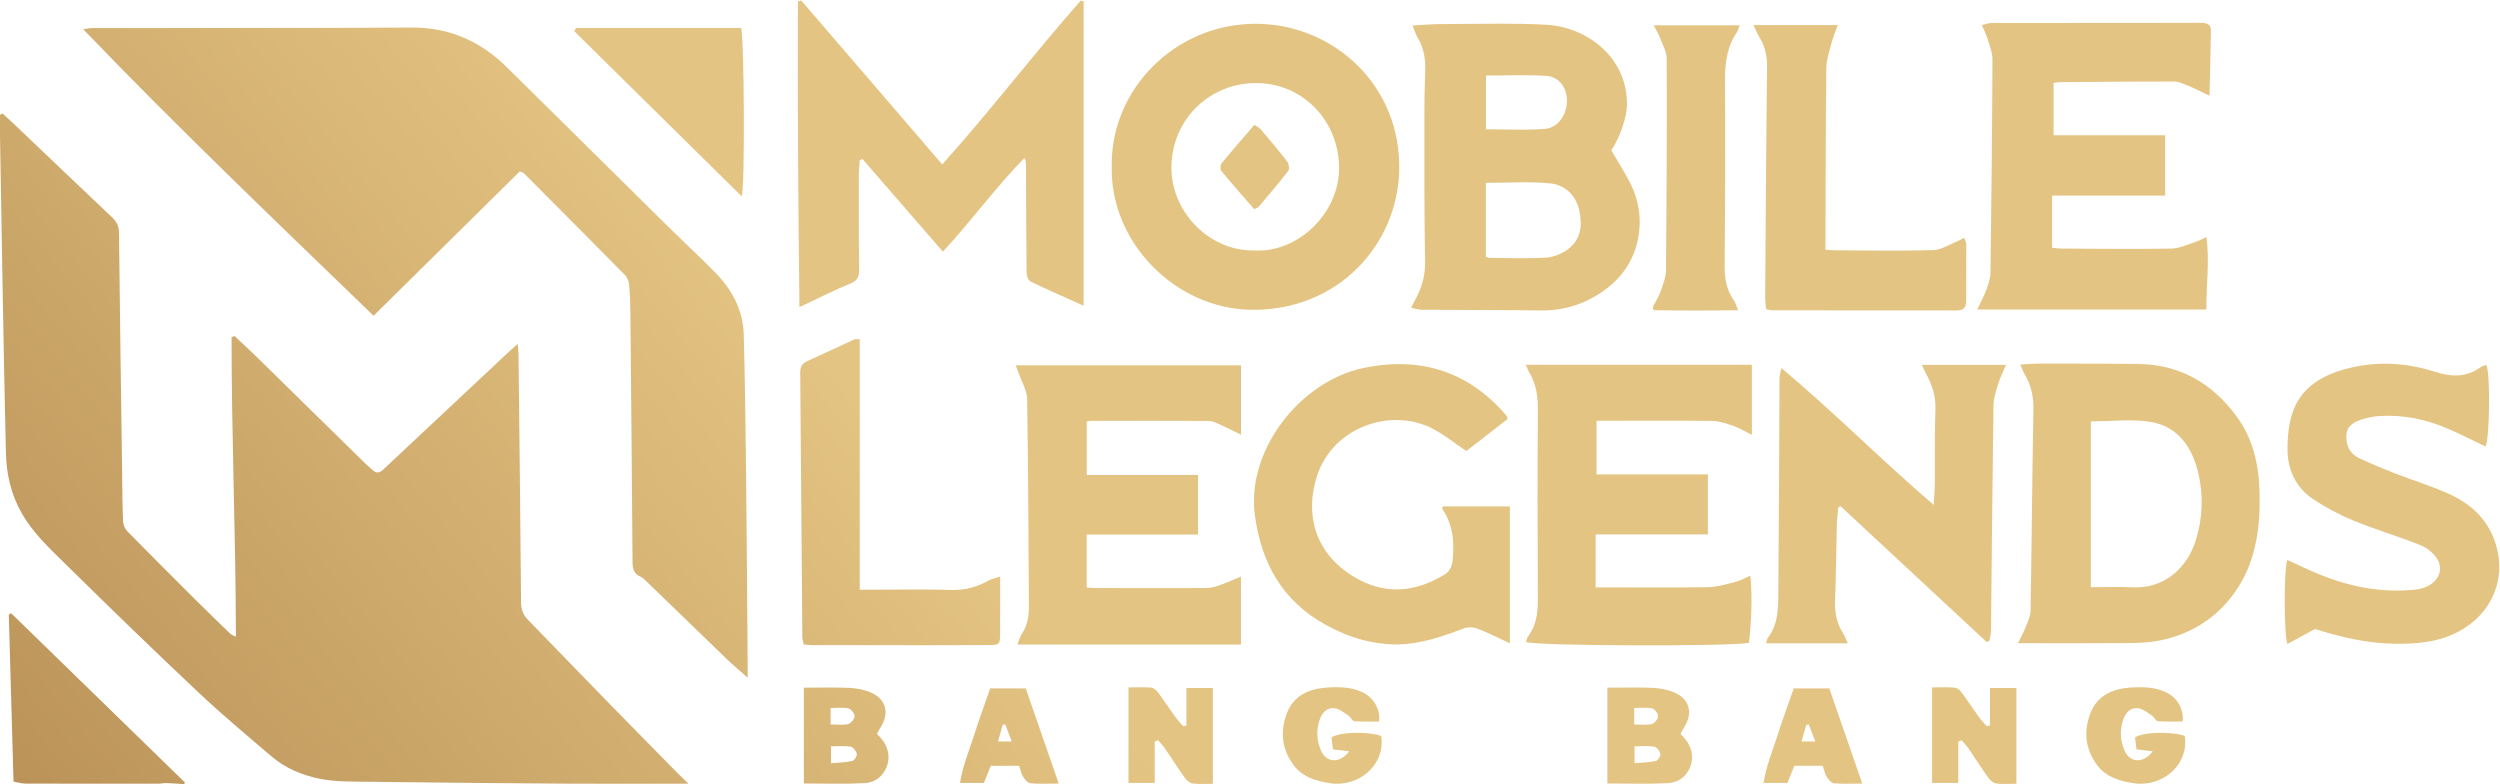 <svg xmlns:inkscape="http://www.inkscape.org/namespaces/inkscape" xmlns:sodipodi="http://sodipodi.sourceforge.net/DTD/sodipodi-0.dtd" xmlns="http://www.w3.org/2000/svg" xmlns:svg="http://www.w3.org/2000/svg" version="1.1" id="svg2" sodipodi:docname="mobile-legends-seeklogo.ai" viewBox="137.24 264.15 844.61 264.9">
  <defs id="defs6">
    <linearGradient x1="0" y1="0" x2="1" y2="0" gradientUnits="userSpaceOnUse" gradientTransform="matrix(182.336,147.306,147.306,-182.336,95.453,206.845)" spreadMethod="pad" id="linearGradient28">
      <stop style="stop-opacity:1;stop-color:#ba9258" offset="0" id="stop22"/>
      <stop style="stop-opacity:1;stop-color:#e4c482" offset="0.987" id="stop24"/>
      <stop style="stop-opacity:1;stop-color:#e4c482" offset="1" id="stop26"/>
    </linearGradient>
    <linearGradient x1="0" y1="0" x2="1" y2="0" gradientUnits="userSpaceOnUse" gradientTransform="matrix(182.336,147.306,147.306,-182.336,90.701,212.727)" spreadMethod="pad" id="linearGradient50">
      <stop style="stop-opacity:1;stop-color:#ba9258" offset="0" id="stop44"/>
      <stop style="stop-opacity:1;stop-color:#e4c482" offset="0.987" id="stop46"/>
      <stop style="stop-opacity:1;stop-color:#e4c482" offset="1" id="stop48"/>
    </linearGradient>
    <linearGradient x1="0" y1="0" x2="1" y2="0" gradientUnits="userSpaceOnUse" gradientTransform="matrix(182.336,147.306,147.306,-182.336,118.536,178.272)" spreadMethod="pad" id="linearGradient72">
      <stop style="stop-opacity:1;stop-color:#ba9258" offset="0" id="stop66"/>
      <stop style="stop-opacity:1;stop-color:#e4c482" offset="0.987" id="stop68"/>
      <stop style="stop-opacity:1;stop-color:#e4c482" offset="1" id="stop70"/>
    </linearGradient>
    <linearGradient x1="0" y1="0" x2="1" y2="0" gradientUnits="userSpaceOnUse" gradientTransform="matrix(182.336,147.306,147.306,-182.336,175.887,107.283)" spreadMethod="pad" id="linearGradient94">
      <stop style="stop-opacity:1;stop-color:#ba9258" offset="0" id="stop88"/>
      <stop style="stop-opacity:1;stop-color:#e4c482" offset="0.987" id="stop90"/>
      <stop style="stop-opacity:1;stop-color:#e4c482" offset="1" id="stop92"/>
    </linearGradient>
    <linearGradient x1="0" y1="0" x2="1" y2="0" gradientUnits="userSpaceOnUse" gradientTransform="matrix(182.336,147.306,147.306,-182.336,235.66,33.295)" spreadMethod="pad" id="linearGradient116">
      <stop style="stop-opacity:1;stop-color:#ba9258" offset="0" id="stop110"/>
      <stop style="stop-opacity:1;stop-color:#e4c482" offset="0.987" id="stop112"/>
      <stop style="stop-opacity:1;stop-color:#e4c482" offset="1" id="stop114"/>
    </linearGradient>
    <linearGradient x1="0" y1="0" x2="1" y2="0" gradientUnits="userSpaceOnUse" gradientTransform="matrix(182.336,147.306,147.306,-182.336,151.676,137.252)" spreadMethod="pad" id="linearGradient138">
      <stop style="stop-opacity:1;stop-color:#ba9258" offset="0" id="stop132"/>
      <stop style="stop-opacity:1;stop-color:#e4c482" offset="0.987" id="stop134"/>
      <stop style="stop-opacity:1;stop-color:#e4c482" offset="1" id="stop136"/>
    </linearGradient>
    <linearGradient x1="0" y1="0" x2="1" y2="0" gradientUnits="userSpaceOnUse" gradientTransform="matrix(182.336,147.306,147.306,-182.336,231.644,38.266)" spreadMethod="pad" id="linearGradient160">
      <stop style="stop-opacity:1;stop-color:#ba9258" offset="0" id="stop154"/>
      <stop style="stop-opacity:1;stop-color:#e4c482" offset="0.987" id="stop156"/>
      <stop style="stop-opacity:1;stop-color:#e4c482" offset="1" id="stop158"/>
    </linearGradient>
    <linearGradient x1="0" y1="0" x2="1" y2="0" gradientUnits="userSpaceOnUse" gradientTransform="matrix(182.336,147.306,147.306,-182.336,180.831,101.164)" spreadMethod="pad" id="linearGradient182">
      <stop style="stop-opacity:1;stop-color:#ba9258" offset="0" id="stop176"/>
      <stop style="stop-opacity:1;stop-color:#e4c482" offset="0.987" id="stop178"/>
      <stop style="stop-opacity:1;stop-color:#e4c482" offset="1" id="stop180"/>
    </linearGradient>
    <linearGradient x1="0" y1="0" x2="1" y2="0" gradientUnits="userSpaceOnUse" gradientTransform="matrix(182.336,147.306,147.306,-182.336,277.924,-19.019)" spreadMethod="pad" id="linearGradient204">
      <stop style="stop-opacity:1;stop-color:#ba9258" offset="0" id="stop198"/>
      <stop style="stop-opacity:1;stop-color:#e4c482" offset="0.987" id="stop200"/>
      <stop style="stop-opacity:1;stop-color:#e4c482" offset="1" id="stop202"/>
    </linearGradient>
    <linearGradient x1="0" y1="0" x2="1" y2="0" gradientUnits="userSpaceOnUse" gradientTransform="matrix(182.336,147.306,147.306,-182.336,256.547,7.442)" spreadMethod="pad" id="linearGradient226">
      <stop style="stop-opacity:1;stop-color:#ba9258" offset="0" id="stop220"/>
      <stop style="stop-opacity:1;stop-color:#e4c482" offset="0.987" id="stop222"/>
      <stop style="stop-opacity:1;stop-color:#e4c482" offset="1" id="stop224"/>
    </linearGradient>
    <linearGradient x1="0" y1="0" x2="1" y2="0" gradientUnits="userSpaceOnUse" gradientTransform="matrix(182.336,147.306,147.306,-182.336,210.689,64.205)" spreadMethod="pad" id="linearGradient248">
      <stop style="stop-opacity:1;stop-color:#ba9258" offset="0" id="stop242"/>
      <stop style="stop-opacity:1;stop-color:#e4c482" offset="0.987" id="stop244"/>
      <stop style="stop-opacity:1;stop-color:#e4c482" offset="1" id="stop246"/>
    </linearGradient>
    <linearGradient x1="0" y1="0" x2="1" y2="0" gradientUnits="userSpaceOnUse" gradientTransform="matrix(182.336,147.306,147.306,-182.336,307.168,-55.217)" spreadMethod="pad" id="linearGradient270">
      <stop style="stop-opacity:1;stop-color:#ba9258" offset="0" id="stop264"/>
      <stop style="stop-opacity:1;stop-color:#e4c482" offset="0.987" id="stop266"/>
      <stop style="stop-opacity:1;stop-color:#e4c482" offset="1" id="stop268"/>
    </linearGradient>
    <linearGradient x1="0" y1="0" x2="1" y2="0" gradientUnits="userSpaceOnUse" gradientTransform="matrix(182.336,147.306,147.306,-182.336,212.017,62.562)" spreadMethod="pad" id="linearGradient292">
      <stop style="stop-opacity:1;stop-color:#ba9258" offset="0" id="stop286"/>
      <stop style="stop-opacity:1;stop-color:#e4c482" offset="0.987" id="stop288"/>
      <stop style="stop-opacity:1;stop-color:#e4c482" offset="1" id="stop290"/>
    </linearGradient>
    <linearGradient x1="0" y1="0" x2="1" y2="0" gradientUnits="userSpaceOnUse" gradientTransform="matrix(182.336,147.306,147.306,-182.336,157.879,129.573)" spreadMethod="pad" id="linearGradient314">
      <stop style="stop-opacity:1;stop-color:#ba9258" offset="0" id="stop308"/>
      <stop style="stop-opacity:1;stop-color:#e4c482" offset="0.987" id="stop310"/>
      <stop style="stop-opacity:1;stop-color:#e4c482" offset="1" id="stop312"/>
    </linearGradient>
    <linearGradient x1="0" y1="0" x2="1" y2="0" gradientUnits="userSpaceOnUse" gradientTransform="matrix(182.336,147.306,147.306,-182.336,195.865,82.554)" spreadMethod="pad" id="linearGradient336">
      <stop style="stop-opacity:1;stop-color:#ba9258" offset="0" id="stop330"/>
      <stop style="stop-opacity:1;stop-color:#e4c482" offset="0.987" id="stop332"/>
      <stop style="stop-opacity:1;stop-color:#e4c482" offset="1" id="stop334"/>
    </linearGradient>
    <linearGradient x1="0" y1="0" x2="1" y2="0" gradientUnits="userSpaceOnUse" gradientTransform="matrix(182.336,147.306,147.306,-182.336,101.64,199.186)" spreadMethod="pad" id="linearGradient358">
      <stop style="stop-opacity:1;stop-color:#ba9258" offset="0" id="stop352"/>
      <stop style="stop-opacity:1;stop-color:#e4c482" offset="0.987" id="stop354"/>
      <stop style="stop-opacity:1;stop-color:#e4c482" offset="1" id="stop356"/>
    </linearGradient>
    <linearGradient x1="0" y1="0" x2="1" y2="0" gradientUnits="userSpaceOnUse" gradientTransform="matrix(182.336,147.306,147.306,-182.336,85.172,219.55)" spreadMethod="pad" id="linearGradient380">
      <stop style="stop-opacity:1;stop-color:#ba9258" offset="0" id="stop374"/>
      <stop style="stop-opacity:1;stop-color:#e4c482" offset="0.987" id="stop376"/>
      <stop style="stop-opacity:1;stop-color:#e4c482" offset="1" id="stop378"/>
    </linearGradient>
    <linearGradient x1="0" y1="0" x2="1" y2="0" gradientUnits="userSpaceOnUse" gradientTransform="matrix(182.336,147.306,147.306,-182.336,180.326,101.788)" spreadMethod="pad" id="linearGradient402">
      <stop style="stop-opacity:1;stop-color:#ba9258" offset="0" id="stop396"/>
      <stop style="stop-opacity:1;stop-color:#e4c482" offset="0.987" id="stop398"/>
      <stop style="stop-opacity:1;stop-color:#e4c482" offset="1" id="stop400"/>
    </linearGradient>
    <linearGradient x1="0" y1="0" x2="1" y2="0" gradientUnits="userSpaceOnUse" gradientTransform="matrix(182.336,147.306,147.306,-182.336,213.642,60.55)" spreadMethod="pad" id="linearGradient424">
      <stop style="stop-opacity:1;stop-color:#ba9258" offset="0" id="stop418"/>
      <stop style="stop-opacity:1;stop-color:#e4c482" offset="0.987" id="stop420"/>
      <stop style="stop-opacity:1;stop-color:#e4c482" offset="1" id="stop422"/>
    </linearGradient>
    <linearGradient x1="0" y1="0" x2="1" y2="0" gradientUnits="userSpaceOnUse" gradientTransform="matrix(182.336,147.306,147.306,-182.336,229.794,40.557)" spreadMethod="pad" id="linearGradient446">
      <stop style="stop-opacity:1;stop-color:#ba9258" offset="0" id="stop440"/>
      <stop style="stop-opacity:1;stop-color:#e4c482" offset="0.987" id="stop442"/>
      <stop style="stop-opacity:1;stop-color:#e4c482" offset="1" id="stop444"/>
    </linearGradient>
    <linearGradient x1="0" y1="0" x2="1" y2="0" gradientUnits="userSpaceOnUse" gradientTransform="matrix(182.336,147.306,147.306,-182.336,199.055,78.606)" spreadMethod="pad" id="linearGradient468">
      <stop style="stop-opacity:1;stop-color:#ba9258" offset="0" id="stop462"/>
      <stop style="stop-opacity:1;stop-color:#e4c482" offset="0.987" id="stop464"/>
      <stop style="stop-opacity:1;stop-color:#e4c482" offset="1" id="stop466"/>
    </linearGradient>
    <linearGradient x1="0" y1="0" x2="1" y2="0" gradientUnits="userSpaceOnUse" gradientTransform="matrix(182.336,147.306,147.306,-182.336,151.651,137.283)" spreadMethod="pad" id="linearGradient490">
      <stop style="stop-opacity:1;stop-color:#ba9258" offset="0" id="stop484"/>
      <stop style="stop-opacity:1;stop-color:#e4c482" offset="0.987" id="stop486"/>
      <stop style="stop-opacity:1;stop-color:#e4c482" offset="1" id="stop488"/>
    </linearGradient>
    <linearGradient x1="0" y1="0" x2="1" y2="0" gradientUnits="userSpaceOnUse" gradientTransform="matrix(182.336,147.306,147.306,-182.336,260.754,2.235)" spreadMethod="pad" id="linearGradient512">
      <stop style="stop-opacity:1;stop-color:#ba9258" offset="0" id="stop506"/>
      <stop style="stop-opacity:1;stop-color:#e4c482" offset="0.987" id="stop508"/>
      <stop style="stop-opacity:1;stop-color:#e4c482" offset="1" id="stop510"/>
    </linearGradient>
    <linearGradient x1="0" y1="0" x2="1" y2="0" gradientUnits="userSpaceOnUse" gradientTransform="matrix(182.336,147.306,147.306,-182.336,294.069,-39.003)" spreadMethod="pad" id="linearGradient534">
      <stop style="stop-opacity:1;stop-color:#ba9258" offset="0" id="stop528"/>
      <stop style="stop-opacity:1;stop-color:#e4c482" offset="0.987" id="stop530"/>
      <stop style="stop-opacity:1;stop-color:#e4c482" offset="1" id="stop532"/>
    </linearGradient>
    <linearGradient x1="0" y1="0" x2="1" y2="0" gradientUnits="userSpaceOnUse" gradientTransform="matrix(182.336,147.306,147.306,-182.336,310.221,-58.996)" spreadMethod="pad" id="linearGradient556">
      <stop style="stop-opacity:1;stop-color:#ba9258" offset="0" id="stop550"/>
      <stop style="stop-opacity:1;stop-color:#e4c482" offset="0.987" id="stop552"/>
      <stop style="stop-opacity:1;stop-color:#e4c482" offset="1" id="stop554"/>
    </linearGradient>
    <linearGradient x1="0" y1="0" x2="1" y2="0" gradientUnits="userSpaceOnUse" gradientTransform="matrix(182.336,147.306,147.306,-182.336,279.482,-20.948)" spreadMethod="pad" id="linearGradient578">
      <stop style="stop-opacity:1;stop-color:#ba9258" offset="0" id="stop572"/>
      <stop style="stop-opacity:1;stop-color:#e4c482" offset="0.987" id="stop574"/>
      <stop style="stop-opacity:1;stop-color:#e4c482" offset="1" id="stop576"/>
    </linearGradient>
  </defs>
  <sodipodi:namedview id="namedview4" pagecolor="#ffffff" bordercolor="#000000" borderopacity="0.25" inkscape:showpageshadow="2" inkscape:pageopacity="0.0" inkscape:pagecheckerboard="0" inkscape:deskcolor="#d1d1d1"/>
  <g id="g8" inkscape:groupmode="layer" inkscape:label="mobile-legends-seeklogo" transform="matrix(1.333,0,0,-1.333,0,793.701)">
    <g id="g10">
      <g id="g12">
        <g id="g18">
          <g id="g20">
            <path d="m 102.936,368.132 c 0,-1.29 -0.02,-2.581 0.002,-3.87 v 0 c 0.477,-27.25 0.873,-54.5 1.514,-81.746 v 0 c 0.125,-5.325 1.267,-10.538 4.035,-15.364 v 0 c 2.89,-5.041 7.051,-8.894 11.072,-12.855 v 0 c 11.149,-10.987 22.395,-21.88 33.788,-32.613 v 0 c 5.966,-5.622 12.277,-10.882 18.518,-16.205 v 0 c 3.414,-2.912 7.595,-4.64 11.856,-5.536 v 0 c 4.062,-0.853 8.354,-0.76 12.548,-0.815 v 0 c 16.736,-0.219 33.471,-0.367 50.208,-0.476 v 0 c 10.158,-0.065 20.317,-0.012 30.979,-0.012 v 0 c -1.207,1.175 -2.293,2.193 -3.337,3.255 v 0 c -5.901,5.997 -11.809,11.987 -17.682,18.012 v 0 c -6.568,6.737 -13.091,13.519 -19.659,20.255 v 0 c -1.219,1.251 -1.753,2.593 -1.766,4.406 v 0 c -0.158,20.976 -0.406,41.952 -0.639,62.929 v 0 c -0.008,0.691 -0.11,1.381 -0.213,2.602 v 0 c -0.917,-0.813 -1.452,-1.266 -1.964,-1.744 v 0 c -10.72,-10.037 -21.444,-20.073 -32.15,-30.127 v 0 c -0.866,-0.812 -1.655,-1.012 -2.579,-0.155 v 0 c -0.606,0.562 -1.264,1.069 -1.853,1.646 v 0 c -9.138,8.961 -18.262,17.935 -27.405,26.89 v 0 c -1.908,1.869 -3.879,3.674 -5.821,5.508 v 0 l -0.746,-0.335 c 0.005,-25.274 1.069,-50.544 1.102,-75.865 v 0 c -0.791,0.276 -1.268,0.579 -1.666,0.964 v 0 c -2.787,2.7 -5.579,5.395 -8.329,8.133 v 0 c -5.854,5.829 -11.704,11.661 -17.488,17.556 v 0 c -0.62,0.634 -1.091,1.692 -1.123,2.572 v 0 c -0.173,4.698 -0.187,9.399 -0.252,14.1 v 0 c -0.269,19.65 -0.558,39.3 -0.767,58.952 v 0 c -0.017,1.633 -0.493,2.79 -1.658,3.891 v 0 c -8.335,7.885 -16.627,15.817 -24.938,23.729 v 0 c -0.972,0.925 -1.979,1.814 -2.97,2.718 v 0 c -0.206,-0.133 -0.411,-0.266 -0.617,-0.4" style="fill:url(#linearGradient28);stroke:none" id="path30"/>
          </g>
        </g>
      </g>
    </g>
    <g id="g32">
      <g id="g34">
        <g id="g40">
          <g id="g42">
            <path d="m 207.26,390.282 c -26.968,-0.167 -53.936,-0.097 -80.905,-0.133 v 0 c -0.605,-10e-4 -1.21,-0.143 -2.326,-0.283 v 0 c 24.147,-25.125 48.99,-48.831 73.602,-72.63 v 0 c 12.445,12.284 24.732,24.412 37.063,36.584 v 0 c 0.601,-0.268 0.88,-0.312 1.041,-0.474 v 0 c 8.565,-8.593 17.134,-17.183 25.647,-25.827 v 0 c 0.576,-0.585 0.952,-1.571 1.028,-2.406 v 0 c 0.217,-2.379 0.292,-4.776 0.315,-7.167 v 0 c 0.203,-21.059 0.394,-42.119 0.548,-63.178 v 0 c 0.012,-1.627 0.31,-2.917 1.948,-3.633 v 0 c 0.516,-0.224 0.971,-0.636 1.384,-1.036 v 0 c 6.799,-6.57 13.573,-13.165 20.385,-19.721 v 0 c 1.67,-1.605 3.454,-3.091 5.46,-4.877 v 0 c 0,1.154 0.007,2.189 -10e-4,3.224 v 0 c -0.126,16.024 -0.219,32.048 -0.394,48.071 v 0 c -0.13,11.884 -0.283,23.77 -0.592,35.651 v 0 c -0.162,6.223 -2.986,11.414 -7.271,15.781 v 0 c -3.87,3.945 -7.934,7.699 -11.869,11.581 v 0 c -13.632,13.447 -27.241,26.919 -40.868,40.373 v 0 c -6.644,6.559 -14.45,10.101 -23.957,10.101 v 0 c -0.08,0 -0.158,0 -0.238,-0.001" style="fill:url(#linearGradient50);stroke:none" id="path52"/>
          </g>
        </g>
      </g>
    </g>
    <g id="g54">
      <g id="g56">
        <g id="g62">
          <g id="g64">
            <path d="m 305.194,396.855 c -0.11,-25.645 0.068,-51.287 0.378,-77.431 v 0 c 4.789,2.247 8.746,4.285 12.855,5.951 v 0 c 1.939,0.786 2.312,1.849 2.283,3.735 v 0 c -0.122,7.845 -0.098,15.693 -0.096,23.539 v 0 c 0,1.338 0.15,2.675 0.23,4.014 v 0 l 0.719,0.285 c 6.754,-7.783 13.509,-15.567 20.36,-23.463 v 0 c 7.291,7.837 13.368,16.299 20.665,23.736 v 0 c 0.324,-0.645 0.399,-1.114 0.401,-1.582 v 0 c 0.04,-9.165 0.047,-18.33 0.151,-27.494 v 0 c 0.009,-0.777 0.448,-1.969 1.035,-2.253 v 0 c 4.351,-2.107 8.79,-4.032 13.421,-6.115 v 0 77.146 l -0.736,0.175 c -11.951,-13.524 -22.896,-27.921 -35.098,-41.51 v 0 c -12.15,14.126 -23.954,27.851 -35.759,41.576 v 0 z" style="fill:url(#linearGradient72);stroke:none" id="path74"/>
          </g>
        </g>
      </g>
    </g>
    <g id="g76">
      <g id="g78">
        <g id="g84">
          <g id="g86">
            <path d="m 468.095,391.156 c -2.266,-0.002 -4.533,-0.216 -7.131,-0.35 v 0 c 0.517,-1.275 0.764,-2.228 1.257,-3.029 v 0 c 1.676,-2.719 2.074,-5.665 1.943,-8.787 v 0 c -0.151,-3.627 -0.204,-7.261 -0.201,-10.891 v 0 c 0.01,-12.379 -0.061,-24.76 0.178,-37.135 v 0 c 0.069,-3.649 -0.889,-6.78 -2.601,-9.839 v 0 c -0.268,-0.477 -0.49,-0.979 -0.932,-1.868 v 0 c 1.087,-0.211 1.895,-0.498 2.704,-0.504 v 0 c 10.005,-0.071 20.012,-0.034 30.017,-0.171 v 0 c 4.75,-0.066 9.191,0.958 13.297,3.242 v 0 c 5.719,3.18 9.856,7.742 11.342,14.275 v 0 c 1.195,5.253 0.474,10.343 -2.017,15.113 v 0 c -1.398,2.676 -3.027,5.23 -4.609,7.938 v 0 c 2.226,3.325 3.959,8.513 3.972,11.679 v 0 c 0.044,11.915 -10.152,19.599 -20.433,20.161 v 0 c -3.898,0.213 -7.805,0.274 -11.715,0.274 v 0 c -5.023,0 -10.049,-0.101 -15.071,-0.108 m 11.48,-26.665 v 13.627 c 5.232,0 10.259,0.211 15.257,-0.077 v 0 c 3.188,-0.184 5.238,-2.977 5.266,-6.18 v 0 c 0.032,-3.668 -2.276,-7.044 -5.702,-7.284 v 0 c -1.937,-0.136 -3.881,-0.176 -5.846,-0.176 v 0 c -2.933,0 -5.91,0.09 -8.975,0.09 m 0.939,-32.584 c -0.307,0.002 -0.613,0.161 -0.975,0.262 v 0 18.754 c 5.631,0 11.004,0.388 16.286,-0.134 v 0 c 3.683,-0.363 6.466,-2.904 7.36,-6.745 v 0 c 0.866,-3.721 0.522,-7.387 -2.734,-9.87 v 0 c -1.547,-1.179 -3.672,-2.079 -5.591,-2.2 v 0 c -1.94,-0.124 -3.886,-0.162 -5.834,-0.162 v 0 c -2.835,0 -5.675,0.081 -8.512,0.095" style="fill:url(#linearGradient94);stroke:none" id="path96"/>
          </g>
        </g>
      </g>
    </g>
    <g id="g98">
      <g id="g100">
        <g id="g106">
          <g id="g108">
            <path d="m 660.763,391.467 c -17.699,-0.028 -35.397,-0.015 -53.095,-0.042 v 0 c -0.73,-0.002 -1.457,-0.305 -2.424,-0.521 v 0 c 0.573,-1.344 1.082,-2.284 1.378,-3.287 v 0 c 0.525,-1.778 1.321,-3.596 1.313,-5.395 v 0 c -0.071,-18.001 -0.263,-36.002 -0.499,-54.001 v 0 c -0.018,-1.424 -0.488,-2.887 -0.985,-4.245 v 0 c -0.605,-1.652 -1.462,-3.212 -2.371,-5.156 v 0 h 58.072 c -0.069,6.14 0.873,12.078 0.013,18.344 v 0 c -1.25,-0.556 -1.971,-0.963 -2.744,-1.204 v 0 c -2.031,-0.633 -4.077,-1.668 -6.132,-1.704 v 0 c -9.254,-0.162 -18.515,-0.037 -27.773,0.004 v 0 c -0.881,0.004 -1.761,0.149 -2.47,0.213 v 0 13.211 h 28.674 v 15.287 h -28.293 v 13.261 c 0.634,0.102 0.955,0.197 1.277,0.198 v 0 c 9.755,0.077 19.511,0.186 29.267,0.159 v 0 c 1.248,-0.004 2.53,-0.637 3.733,-1.132 v 0 c 1.625,-0.669 3.188,-1.486 5.24,-2.458 v 0 c 0.132,5.84 0.288,11.182 0.358,16.526 v 0 c 0.021,1.629 -1.098,1.942 -2.527,1.942 v 0 c -0.004,0 -0.008,0 -0.012,0" style="fill:url(#linearGradient116);stroke:none" id="path118"/>
          </g>
        </g>
      </g>
    </g>
    <g id="g120">
      <g id="g122">
        <g id="g128">
          <g id="g130">
            <path d="m 384.723,355.247 c -0.513,-19.489 16.226,-36.249 35.357,-36.498 v 0 c 22.068,-0.286 37.017,16.535 37.496,35.23 v 0 c 0.553,21.591 -16.482,36.887 -35.697,37.246 v 0 c -0.236,0.005 -0.473,0.007 -0.708,0.007 v 0 c -20.572,10e-4 -36.741,-16.824 -36.448,-35.985 m 15.125,-0.651 c -0.059,12.719 10.225,22.061 22.294,21.607 v 0 c 11.288,-0.427 20.238,-9.762 20.196,-21.647 v 0 c -0.04,-11.307 -10.334,-21.37 -21.406,-20.769 v 0 c -0.125,-0.003 -0.251,-0.004 -0.376,-0.004 v 0 c -11.53,-0.001 -20.658,10.092 -20.708,20.813" style="fill:url(#linearGradient138);stroke:none" id="path140"/>
          </g>
        </g>
      </g>
    </g>
    <g id="g142">
      <g id="g144">
        <g id="g150">
          <g id="g152">
            <path d="m 489.692,304.828 c 0.388,-0.905 0.574,-1.523 0.897,-2.056 v 0 c 1.771,-2.926 2.149,-6.084 2.127,-9.469 v 0 c -0.104,-15.532 -0.092,-31.066 -0.003,-46.596 v 0 c 0.022,-3.769 -0.001,-7.417 -2.401,-10.602 v 0 c -0.324,-0.429 -0.42,-1.031 -0.614,-1.536 v 0 c 1.807,-1.028 51.412,-1.212 56.561,-0.221 v 0 c 0.524,5.491 0.892,11.034 0.32,17.034 v 0 c -1.615,-0.702 -2.621,-1.31 -3.712,-1.58 v 0 c -2.292,-0.565 -4.62,-1.308 -6.945,-1.352 v 0 c -8.518,-0.157 -17.043,-0.059 -25.564,-0.057 v 0 h -2.992 v 13.421 h 28.443 v 15.212 h -28.215 v 13.603 h 2.834 c 8.852,0.003 17.705,0.081 26.556,-0.051 v 0 c 1.819,-0.026 3.667,-0.706 5.424,-1.309 v 0 c 1.419,-0.487 2.722,-1.31 4.55,-2.22 v 0 17.779 z" style="fill:url(#linearGradient160);stroke:none" id="path162"/>
          </g>
        </g>
      </g>
    </g>
    <g id="g164">
      <g id="g166">
        <g id="g172">
          <g id="g174">
            <path d="m 360.388,304.665 c 0.321,-0.851 0.531,-1.368 0.712,-1.894 v 0 c 0.764,-2.23 2.141,-4.454 2.179,-6.699 v 0 c 0.295,-17.422 0.332,-34.848 0.448,-52.273 v 0 c 0.017,-2.583 -0.313,-5.058 -1.848,-7.27 v 0 c -0.47,-0.679 -0.641,-1.567 -1.053,-2.627 v 0 h 56.648 v 17.231 c -1.969,-0.811 -3.597,-1.553 -5.278,-2.148 v 0 c -1.063,-0.376 -2.203,-0.747 -3.311,-0.753 v 0 c -9.346,-0.049 -18.694,-0.016 -28.041,0.003 v 0 c -0.794,10e-4 -1.588,0.074 -2.469,0.118 v 0 13.439 h 28.223 v 15.092 h -28.211 v 13.527 c 0.473,0.08 0.786,0.179 1.099,0.18 v 0 c 9.926,0.012 19.852,0.029 29.778,-0.012 v 0 c 0.777,-0.002 1.591,-0.324 2.317,-0.651 v 0 c 1.898,-0.857 3.757,-1.799 5.902,-2.84 v 0 17.577 z" style="fill:url(#linearGradient182);stroke:none" id="path184"/>
          </g>
        </g>
      </g>
    </g>
    <g id="g186">
      <g id="g188">
        <g id="g194">
          <g id="g196">
            <path d="m 624.772,305.102 c -1.727,-10e-4 -3.454,-10e-4 -5.181,0 v 0 c -1.428,0 -2.856,-0.147 -4.601,-0.242 v 0 c 0.482,-1.1 0.7,-1.805 1.074,-2.413 v 0 c 1.737,-2.824 2.318,-5.828 2.254,-9.174 v 0 c -0.323,-16.929 -0.434,-33.862 -0.72,-50.79 v 0 c -0.023,-1.392 -0.711,-2.804 -1.242,-4.147 v 0 c -0.543,-1.378 -1.27,-2.682 -1.953,-4.093 v 0 c 9.629,0 18.778,-0.05 27.928,0.03 v 0 c 2.708,0.023 5.466,0.145 8.11,0.68 v 0 c 8.406,1.701 15.185,6.305 19.723,13.385 v 0 c 4.706,7.343 5.722,15.861 5.457,24.503 v 0 c -0.211,6.901 -1.715,13.384 -5.913,19.039 v 0 c -6.175,8.318 -14.324,12.986 -24.804,13.134 v 0 c -5.587,0.078 -11.174,0.089 -16.761,0.089 v 0 c -1.124,0 -2.247,-0.001 -3.371,-0.001 m 8.102,-14.632 c 5.465,0 10.512,0.679 15.293,-0.16 v 0 c 7.038,-1.234 10.544,-6.736 12.009,-13.255 v 0 c 1.255,-5.585 1.021,-11.302 -0.738,-16.851 v 0 c -2.249,-7.096 -8.191,-12.22 -16.025,-11.795 v 0 c -3.518,0.19 -7.056,0.032 -10.539,0.032 v 0 z" style="fill:url(#linearGradient204);stroke:none" id="path206"/>
          </g>
        </g>
      </g>
    </g>
    <g id="g208">
      <g id="g210">
        <g id="g216">
          <g id="g218">
            <path d="m 590.039,304.792 c 0.445,-0.945 0.682,-1.53 0.985,-2.081 v 0 c 1.559,-2.85 2.584,-5.753 2.457,-9.142 v 0 c -0.234,-6.186 -0.092,-12.387 -0.143,-18.581 v 0 c -0.014,-1.689 -0.158,-3.376 -0.275,-5.703 v 0 c -13.414,11.459 -25.415,23.67 -38.611,34.672 v 0 c -0.379,-1.148 -0.484,-2.105 -0.489,-3.061 v 0 c -0.094,-17.591 -0.13,-35.184 -0.293,-52.775 v 0 c -0.04,-4.313 0.197,-8.765 -2.659,-12.528 v 0 c -0.22,-0.29 -0.24,-0.731 -0.435,-1.378 v 0 h 20.677 c -0.522,1.148 -0.77,1.943 -1.207,2.615 v 0 c -1.696,2.6 -2.117,5.424 -1.997,8.486 v 0 c 0.251,6.268 0.276,12.545 0.439,18.816 v 0 c 0.038,1.519 0.253,3.034 0.386,4.549 v 0 c 0.191,0.093 0.38,0.186 0.57,0.278 v 0 c 12.35,-11.479 24.699,-22.958 37.048,-34.436 v 0 c 0.231,0.117 0.464,0.235 0.696,0.352 v 0 c 0.128,0.841 0.363,1.681 0.372,2.525 v 0 c 0.212,19.075 0.362,38.151 0.642,57.227 v 0 c 0.029,1.894 0.73,3.808 1.295,5.658 v 0 c 0.44,1.443 1.156,2.802 1.88,4.507 v 0 z" style="fill:url(#linearGradient226);stroke:none" id="path228"/>
          </g>
        </g>
      </g>
    </g>
    <g id="g230">
      <g id="g232">
        <g id="g238">
          <g id="g240">
            <path d="m 448.581,304.013 c -16.157,-3.362 -29.84,-20.932 -27.574,-37.444 v 0 c 1.659,-12.097 7.02,-21.648 17.891,-27.642 v 0 c 2.859,-1.577 5.943,-2.915 9.086,-3.766 v 0 c 3.064,-0.831 6.345,-1.285 9.514,-1.211 v 0 c 5.736,0.135 11.133,2.032 16.472,4.052 v 0 c 1.012,0.385 2.431,0.319 3.457,-0.073 v 0 c 2.662,-1.017 5.211,-2.33 8.191,-3.704 v 0 34.699 h -17.046 c 0,-0.473 -0.064,-0.677 0.01,-0.787 v 0 c 2.748,-4.082 3.031,-8.654 2.474,-13.315 v 0 c -0.127,-1.065 -0.814,-2.444 -1.678,-2.982 v 0 c -7.586,-4.724 -15.344,-5.545 -23.311,-0.744 v 0 c -10.047,6.053 -12.45,16.128 -9.268,25.685 v 0 c 4.128,12.403 18.98,17.342 29.454,11.728 v 0 c 2.865,-1.535 5.442,-3.607 8.341,-5.561 v 0 c 3.439,2.669 6.996,5.43 10.448,8.108 v 0 c -0.14,0.501 -0.137,0.694 -0.233,0.807 v 0 c -7.529,8.879 -16.72,13.122 -27.204,13.122 v 0 c -2.912,10e-4 -5.921,-0.326 -9.024,-0.972" style="fill:url(#linearGradient248);stroke:none" id="path250"/>
          </g>
        </g>
      </g>
    </g>
    <g id="g252">
      <g id="g254">
        <g id="g260">
          <g id="g262">
            <path d="m 696.509,303.474 c -6.25,-1.872 -11.231,-5.405 -12.91,-12.1 v 0 c -0.688,-2.741 -0.963,-5.674 -0.875,-8.503 v 0 c 0.152,-4.954 2.226,-9.241 6.375,-12.03 v 0 c 3.265,-2.196 6.817,-4.078 10.459,-5.573 v 0 c 5.552,-2.278 11.352,-3.954 16.917,-6.206 v 0 c 1.699,-0.686 3.484,-2.151 4.333,-3.737 v 0 c 1.835,-3.429 -0.968,-6.983 -5.565,-7.483 v 0 c -9.176,-0.996 -17.847,0.913 -26.201,4.584 v 0 c -2.136,0.937 -4.243,1.94 -6.386,2.923 v 0 c -0.917,-2.699 -0.834,-19.917 0.065,-21.285 v 0 c 2.292,1.249 4.599,2.505 6.94,3.779 v 0 c 6.542,-2.05 13.158,-3.62 20.079,-3.728 v 0 c 5.768,-0.09 11.335,0.359 16.552,3.2 v 0 c 8.286,4.511 12.252,13.546 8.904,22.945 v 0 c -1.986,5.574 -6.068,9.258 -11.193,11.652 v 0 c -4.539,2.12 -9.395,3.553 -14.074,5.381 v 0 c -3.066,1.197 -6.115,2.466 -9.088,3.874 v 0 c -2.435,1.155 -3.401,3.401 -3.194,5.942 v 0 c 0.197,2.418 2.216,3.349 4.253,3.953 v 0 c 1.33,0.395 2.728,0.675 4.11,0.762 v 0 c 6.05,0.381 11.84,-0.83 17.369,-3.222 v 0 c 3.222,-1.393 6.355,-2.989 9.527,-4.494 v 0 c 1.053,1.888 1.258,18.665 0.203,20.649 v 0 c -0.435,-0.148 -0.963,-0.2 -1.328,-0.471 v 0 c -3.734,-2.783 -7.565,-2.576 -11.883,-1.2 v 0 c -4.105,1.308 -8.277,1.996 -12.462,1.996 v 0 c -3.643,0 -7.296,-0.521 -10.927,-1.608" style="fill:url(#linearGradient270);stroke:none" id="path272"/>
          </g>
        </g>
      </g>
    </g>
    <g id="g274">
      <g id="g276">
        <g id="g282">
          <g id="g284">
            <path d="m 547.354,390.914 c 0.666,-1.362 1.05,-2.324 1.579,-3.199 v 0 c 1.36,-2.25 1.901,-4.61 1.87,-7.283 v 0 c -0.229,-19.552 -0.339,-39.104 -0.469,-58.657 v 0 c -0.006,-0.951 0.158,-1.902 0.245,-2.882 v 0 c 0.724,-0.127 1.199,-0.285 1.676,-0.285 v 0 c 15.542,-0.013 31.084,0 46.627,-0.026 v 0 c 1.7,-0.004 2.386,0.74 2.385,2.383 v 0 c -0.004,4.787 0.05,9.573 0.035,14.361 v 0 c -0.002,0.51 -0.312,1.018 -0.53,1.683 v 0 c -0.708,-0.372 -1.185,-0.683 -1.705,-0.886 v 0 c -2.049,-0.805 -4.093,-2.187 -6.173,-2.251 v 0 c -8.093,-0.248 -16.2,-0.078 -24.3,-0.052 v 0 c -0.887,0.003 -1.774,0.076 -2.973,0.13 v 0 c 0,1.011 -0.003,1.814 0,2.616 v 0 c 0.047,14.447 0.032,28.894 0.208,43.339 v 0 c 0.028,2.31 0.86,4.624 1.443,6.905 v 0 c 0.335,1.312 0.913,2.562 1.48,4.104 v 0 z" style="fill:url(#linearGradient292);stroke:none" id="path294"/>
          </g>
        </g>
      </g>
    </g>
    <g id="g296">
      <g id="g298">
        <g id="g304">
          <g id="g306">
            <path d="m 319.565,311.274 c -4.046,-1.853 -8.074,-3.744 -12.125,-5.585 v 0 c -1.319,-0.6 -1.682,-1.548 -1.67,-2.957 v 0 c 0.202,-22.288 0.352,-44.577 0.533,-66.865 v 0 c 0.006,-0.627 0.224,-1.252 0.352,-1.922 v 0 c 0.733,-0.075 1.299,-0.18 1.864,-0.181 v 0 c 9.923,-0.022 19.846,-0.039 29.769,-0.042 v 0 c 5.043,-0.001 10.088,0.028 15.131,0.049 v 0 c 2.907,0.013 3.02,0.142 3.017,3.124 v 0 c -0.004,3.138 0.004,6.275 0.007,9.413 v 0 c 0.001,1.458 0,2.915 0,4.823 v 0 c -1.228,-0.404 -2.097,-0.551 -2.823,-0.953 v 0 c -2.94,-1.627 -5.959,-2.534 -9.422,-2.429 v 0 c -6.692,0.205 -13.394,0.058 -20.092,0.057 v 0 h -3.254 v 63.48 c -0.519,0 -0.819,0.031 -1.019,0.031 v 0 c -0.115,0 -0.197,-0.01 -0.268,-0.043" style="fill:url(#linearGradient314);stroke:none" id="path316"/>
          </g>
        </g>
      </g>
    </g>
    <g id="g318">
      <g id="g320">
        <g id="g326">
          <g id="g328">
            <path d="m 522.078,390.847 c 0.726,-1.413 1.263,-2.251 1.601,-3.163 v 0 c 0.649,-1.744 1.683,-3.529 1.689,-5.3 v 0 c 0.063,-17.844 -0.012,-35.689 -0.175,-53.533 v 0 c -0.016,-1.815 -0.738,-3.667 -1.357,-5.423 v 0 c -0.502,-1.419 -1.343,-2.718 -2.033,-4.071 v 0 c 0.094,-0.236 0.189,-0.473 0.284,-0.709 v 0 c 6.981,-0.117 13.962,-0.113 21.4,-0.009 v 0 c -0.521,1.224 -0.688,1.954 -1.091,2.517 v 0 c -1.917,2.676 -2.361,5.634 -2.334,8.878 v 0 c 0.133,15.696 0.192,31.395 0.095,47.091 v 0 c -0.028,4.339 0.551,8.363 3.03,12.002 v 0 c 0.264,0.387 0.363,0.883 0.694,1.72 v 0 z" style="fill:url(#linearGradient336);stroke:none" id="path338"/>
          </g>
        </g>
      </g>
    </g>
    <g id="g340">
      <g id="g342">
        <g id="g348">
          <g id="g350">
            <path d="m 105.185,241.486 c 0.396,-13.993 0.792,-27.986 1.198,-42.32 v 0 c 0.999,-0.173 2.006,-0.497 3.015,-0.5 v 0 c 11.234,-0.038 22.469,-0.028 33.704,-0.018 v 0 c 0.654,0 1.308,0.157 1.962,0.146 v 0 c 1.092,-0.019 2.183,-0.11 3.274,-0.18 v 0 c 0.418,-0.027 0.833,-0.084 1.249,-0.128 v 0 c 0.082,0.15 0.165,0.301 0.247,0.451 v 0 c -14.685,14.303 -29.369,28.605 -44.052,42.908 v 0 c -0.2,-0.119 -0.398,-0.24 -0.597,-0.359" style="fill:url(#linearGradient358);stroke:none" id="path360"/>
          </g>
        </g>
      </g>
    </g>
    <g id="g362">
      <g id="g364">
        <g id="g370">
          <g id="g372">
            <path d="m 248.953,390.168 c -0.155,-0.267 -0.312,-0.534 -0.467,-0.8 v 0 c 14.12,-13.927 28.241,-27.852 42.461,-41.878 v 0 c 0.867,2.713 0.606,41.124 -0.179,42.678 v 0 z" style="fill:url(#linearGradient380);stroke:none" id="path382"/>
          </g>
        </g>
      </g>
    </g>
    <g id="g384">
      <g id="g386">
        <g id="g392">
          <g id="g394">
            <path d="m 306.686,222.976 v -24.283 c 5.36,0 10.312,-0.176 15.24,0.079 v 0 c 2.248,0.117 4.279,1.128 5.473,3.517 v 0 c 1.53,3.06 0.651,6.388 -2.185,8.947 v 0 c 0.275,0.508 0.536,1.086 0.879,1.611 v 0 c 2.432,3.729 1.407,7.417 -2.713,9.025 v 0 c -1.636,0.639 -3.468,0.983 -5.227,1.056 v 0 c -1.578,0.065 -3.158,0.084 -4.75,0.084 v 0 c -2.208,0 -4.438,-0.036 -6.717,-0.036 m 6.789,-9.315 v 4.155 c 1.524,0 3.076,0.213 4.515,-0.094 v 0 c 0.671,-0.143 1.575,-1.307 1.556,-1.986 v 0 c -0.019,-0.705 -0.919,-1.811 -1.621,-1.982 v 0 c -0.538,-0.133 -1.1,-0.172 -1.693,-0.172 v 0 c -0.845,0 -1.755,0.079 -2.757,0.079 m 0.098,-5.556 c 1.779,0 3.42,0.177 4.988,-0.086 v 0 c 0.632,-0.106 1.413,-1.116 1.546,-1.823 v 0 c 0.099,-0.537 -0.622,-1.68 -1.148,-1.797 v 0 c -1.684,-0.376 -3.447,-0.401 -5.386,-0.581 v 0 z" style="fill:url(#linearGradient402);stroke:none" id="path404"/>
          </g>
        </g>
      </g>
    </g>
    <g id="g406">
      <g id="g408">
        <g id="g414">
          <g id="g416">
            <path d="m 388.967,223.044 v -24.213 h 6.653 v 10.472 c 0.278,0.117 0.556,0.236 0.834,0.354 v 0 c 0.598,-0.706 1.261,-1.367 1.782,-2.126 v 0 c 1.68,-2.452 3.258,-4.973 4.987,-7.389 v 0 c 0.467,-0.652 1.286,-1.354 2.023,-1.454 v 0 c 1.607,-0.22 3.266,-0.067 5.11,-0.067 v 0 24.271 h -6.711 v -9.5 c -0.273,-0.063 -0.545,-0.127 -0.818,-0.19 v 0 c -0.667,0.782 -1.392,1.521 -1.991,2.353 v 0 c -1.496,2.072 -2.896,4.216 -4.422,6.266 v 0 c -0.396,0.532 -1.094,1.119 -1.696,1.167 v 0 c -0.822,0.068 -1.649,0.086 -2.487,0.086 v 0 c -1.063,0 -2.145,-0.03 -3.264,-0.03" style="fill:url(#linearGradient424);stroke:none" id="path426"/>
          </g>
        </g>
      </g>
    </g>
    <g id="g428">
      <g id="g430">
        <g id="g436">
          <g id="g438">
            <path d="m 439.299,223.007 c -4.531,-0.29 -8.385,-1.99 -10.121,-6.335 v 0 c -1.836,-4.587 -1.43,-9.246 1.651,-13.35 v 0 c 2.299,-3.059 5.777,-4.047 9.309,-4.573 v 0 c 7.133,-1.063 14.037,4.636 12.872,12 v 0 c -3.453,1.178 -10.571,1.023 -12.588,-0.393 v 0 c 0.112,-0.927 0.235,-1.955 0.364,-3.024 v 0 c 1.452,-0.174 2.69,-0.319 4.099,-0.487 v 0 c -2.256,-3.1 -5.717,-2.974 -7.079,0.083 v 0 c -1.17,2.625 -1.338,5.398 -0.294,8.187 v 0 c 0.666,1.776 1.962,2.865 3.726,2.644 v 0 c 1.215,-0.154 2.354,-1.136 3.456,-1.856 v 0 c 0.586,-0.382 0.987,-1.387 1.527,-1.43 v 0 c 2.092,-0.172 4.208,-0.071 6.27,-0.071 v 0 c 0.326,3.408 -1.559,6.233 -4.452,7.515 v 0 c -2.07,0.915 -4.185,1.177 -6.339,1.177 v 0 c -0.795,0 -1.596,-0.036 -2.401,-0.087" style="fill:url(#linearGradient446);stroke:none" id="path448"/>
          </g>
        </g>
      </g>
    </g>
    <g id="g450">
      <g id="g452">
        <g id="g458">
          <g id="g460">
            <path d="m 353.917,222.798 c -1.423,-4.111 -2.868,-8.036 -4.137,-12.016 v 0 c -1.243,-3.906 -2.869,-7.727 -3.505,-11.949 v 0 h 6.039 c 0.628,1.55 1.207,2.981 1.755,4.335 v 0 h 7.204 c 0.352,-1.046 0.504,-1.986 0.969,-2.73 v 0 c 0.437,-0.698 1.164,-1.624 1.839,-1.691 v 0 c 2.178,-0.215 4.392,-0.08 7.206,-0.08 v 0 c -2.907,8.386 -5.654,16.312 -8.365,24.131 v 0 z m 3.172,-9.26 c 0.212,0.042 0.425,0.082 0.638,0.124 v 0 c 0.509,-1.336 1.019,-2.672 1.646,-4.314 v 0 h -3.474 c 0.424,1.495 0.807,2.843 1.19,4.19" style="fill:url(#linearGradient468);stroke:none" id="path470"/>
          </g>
        </g>
      </g>
    </g>
    <g id="g472">
      <g id="g474">
        <g id="g480">
          <g id="g482">
            <path d="m 412.576,355.881 c -0.34,-0.415 -0.398,-1.549 -0.08,-1.935 v 0 c 2.659,-3.23 5.436,-6.362 8.302,-9.667 v 0 c 0.536,0.237 0.922,0.29 1.108,0.51 v 0 c 2.547,3.015 5.124,6.009 7.532,9.133 v 0 c 0.363,0.472 0.2,1.797 -0.218,2.346 v 0 c -2.145,2.807 -4.436,5.504 -6.721,8.201 v 0 c -0.384,0.452 -0.992,0.714 -1.626,1.153 v 0 c -2.886,-3.359 -5.647,-6.504 -8.297,-9.741" style="fill:url(#linearGradient490);stroke:none" id="path492"/>
          </g>
        </g>
      </g>
    </g>
    <g id="g494">
      <g id="g496">
        <g id="g502">
          <g id="g504">
            <path d="m 510.34,222.976 v -24.283 c 5.361,0 10.314,-0.176 15.242,0.079 v 0 c 2.247,0.117 4.278,1.128 5.473,3.517 v 0 c 1.53,3.06 0.65,6.388 -2.186,8.947 v 0 c 0.274,0.508 0.537,1.086 0.88,1.611 v 0 c 2.431,3.729 1.407,7.417 -2.714,9.025 v 0 c -1.636,0.639 -3.467,0.983 -5.228,1.056 v 0 c -1.577,0.065 -3.157,0.084 -4.748,0.084 v 0 c -2.208,0 -4.439,-0.036 -6.719,-0.036 m 6.791,-9.315 v 4.155 c 1.524,0 3.074,0.213 4.513,-0.094 v 0 c 0.673,-0.143 1.575,-1.307 1.557,-1.986 v 0 c -0.018,-0.705 -0.918,-1.811 -1.621,-1.982 v 0 c -0.538,-0.133 -1.1,-0.172 -1.694,-0.172 v 0 c -0.845,0 -1.754,0.079 -2.755,0.079 m 0.097,-5.556 c 1.779,0 3.42,0.177 4.988,-0.086 v 0 c 0.633,-0.106 1.414,-1.116 1.545,-1.823 v 0 c 0.101,-0.537 -0.622,-1.68 -1.147,-1.797 v 0 c -1.684,-0.376 -3.447,-0.401 -5.386,-0.581 v 0 z" style="fill:url(#linearGradient512);stroke:none" id="path514"/>
          </g>
        </g>
      </g>
    </g>
    <g id="g516">
      <g id="g518">
        <g id="g524">
          <g id="g526">
            <path d="m 592.623,223.044 v -24.213 h 6.653 v 10.472 c 0.278,0.117 0.556,0.236 0.834,0.354 v 0 c 0.597,-0.706 1.26,-1.367 1.78,-2.126 v 0 c 1.681,-2.452 3.259,-4.973 4.989,-7.389 v 0 c 0.467,-0.652 1.286,-1.354 2.022,-1.454 v 0 c 1.608,-0.22 3.266,-0.067 5.11,-0.067 v 0 24.271 H 607.3 v -9.5 c -0.273,-0.063 -0.545,-0.127 -0.817,-0.19 v 0 c -0.668,0.782 -1.393,1.521 -1.992,2.353 v 0 c -1.496,2.072 -2.895,4.216 -4.421,6.266 v 0 c -0.397,0.532 -1.096,1.119 -1.696,1.167 v 0 c -0.822,0.068 -1.649,0.086 -2.488,0.086 v 0 c -1.063,0 -2.145,-0.03 -3.263,-0.03" style="fill:url(#linearGradient534);stroke:none" id="path536"/>
          </g>
        </g>
      </g>
    </g>
    <g id="g538">
      <g id="g540">
        <g id="g546">
          <g id="g548">
            <path d="m 642.954,223.007 c -4.53,-0.29 -8.385,-1.99 -10.121,-6.335 v 0 c -1.835,-4.587 -1.431,-9.246 1.652,-13.35 v 0 c 2.298,-3.059 5.777,-4.047 9.307,-4.573 v 0 c 7.135,-1.063 14.038,4.636 12.873,12 v 0 c -3.452,1.178 -10.57,1.023 -12.588,-0.393 v 0 c 0.112,-0.927 0.236,-1.955 0.364,-3.024 v 0 c 1.452,-0.174 2.69,-0.319 4.099,-0.487 v 0 c -2.255,-3.1 -5.717,-2.974 -7.079,0.083 v 0 c -1.17,2.625 -1.338,5.398 -0.293,8.187 v 0 c 0.665,1.776 1.962,2.865 3.725,2.644 v 0 c 1.214,-0.154 2.354,-1.136 3.456,-1.856 v 0 c 0.585,-0.382 0.987,-1.387 1.527,-1.43 v 0 c 2.093,-0.172 4.209,-0.071 6.271,-0.071 v 0 c 0.326,3.408 -1.559,6.233 -4.453,7.515 v 0 c -2.069,0.915 -4.185,1.177 -6.339,1.177 v 0 c -0.795,0 -1.596,-0.036 -2.401,-0.087" style="fill:url(#linearGradient556);stroke:none" id="path558"/>
          </g>
        </g>
      </g>
    </g>
    <g id="g560">
      <g id="g562">
        <g id="g568">
          <g id="g570">
            <path d="m 557.573,222.798 c -1.424,-4.111 -2.87,-8.036 -4.138,-12.016 v 0 c -1.244,-3.906 -2.869,-7.727 -3.504,-11.949 v 0 h 6.039 c 0.627,1.55 1.206,2.981 1.755,4.335 v 0 h 7.202 c 0.353,-1.046 0.504,-1.986 0.97,-2.73 v 0 c 0.438,-0.698 1.164,-1.624 1.839,-1.691 v 0 c 2.179,-0.215 4.392,-0.08 7.206,-0.08 v 0 c -2.907,8.386 -5.654,16.312 -8.365,24.131 v 0 z m 3.171,-9.26 c 0.213,0.042 0.425,0.082 0.638,0.124 v 0 c 0.51,-1.336 1.019,-2.672 1.646,-4.314 v 0 h -3.475 c 0.425,1.495 0.809,2.843 1.191,4.19" style="fill:url(#linearGradient578);stroke:none" id="path580"/>
          </g>
        </g>
      </g>
    </g>
  </g>
</svg>
